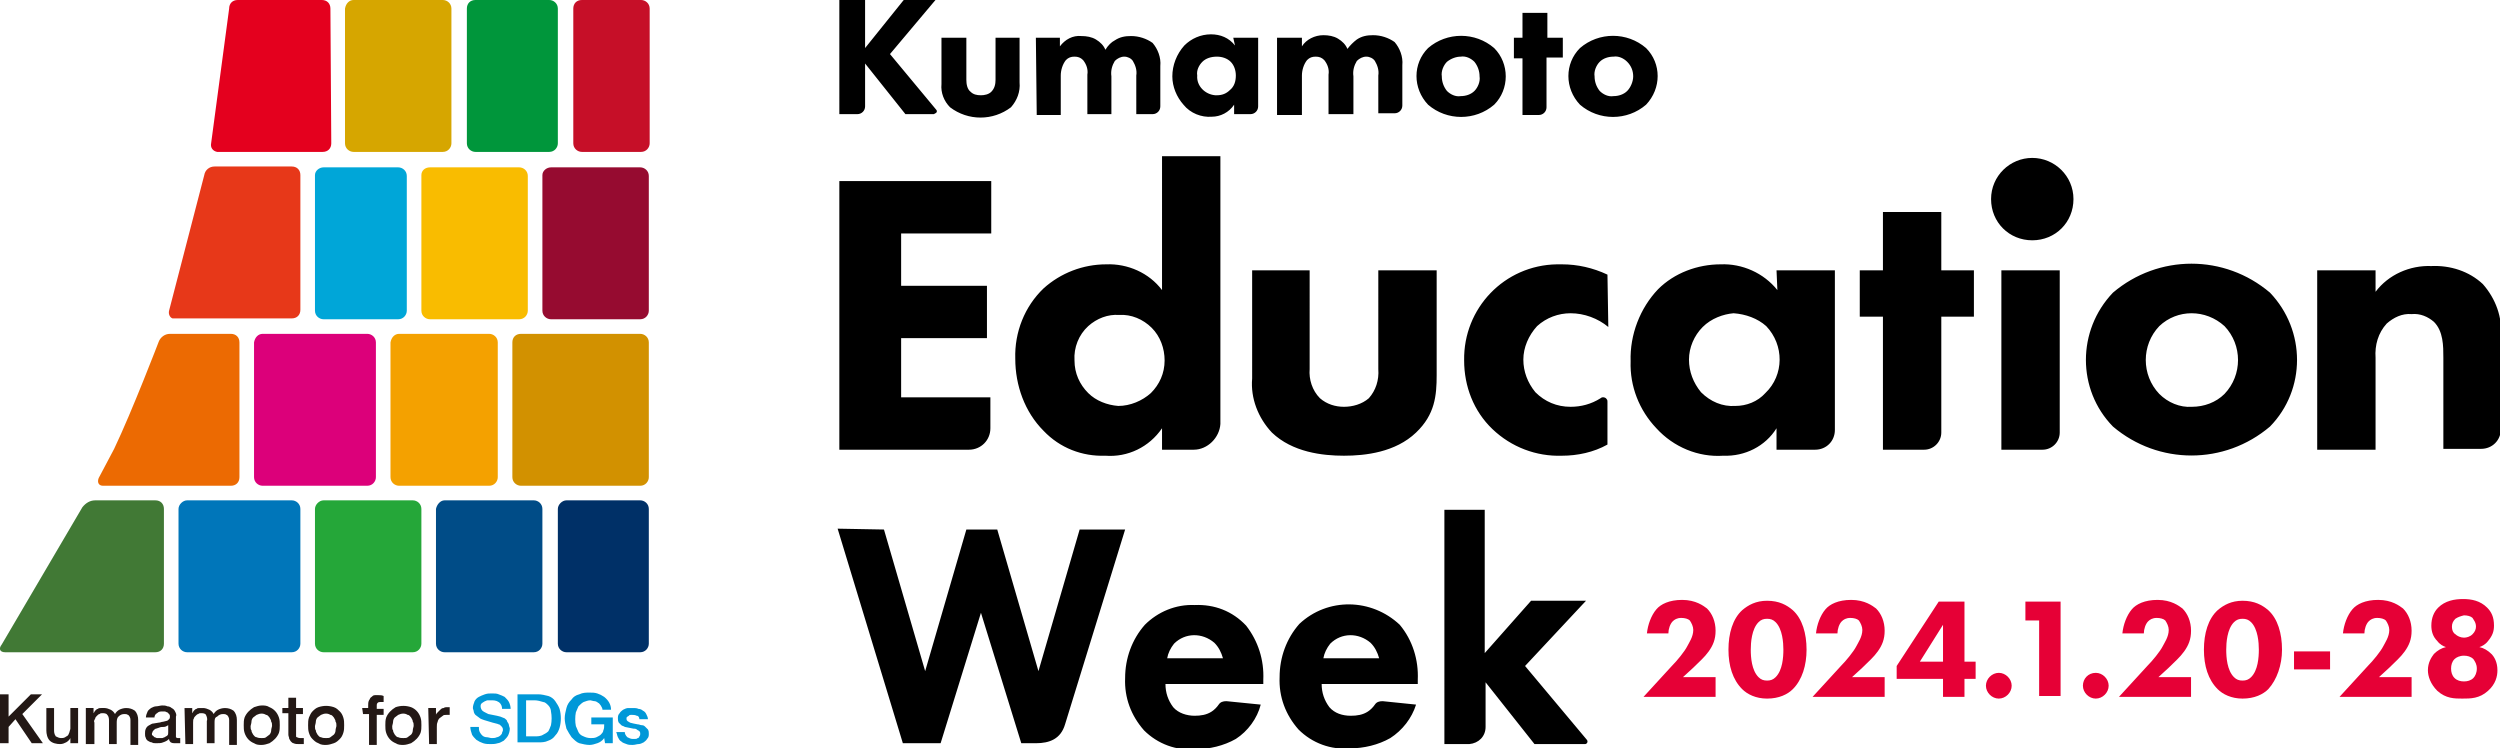 <svg version="1.1" id="レイヤー_1" xmlns="http://www.w3.org/2000/svg" x="0" y="0" viewBox="0 0 291.3 87.2" xml:space="preserve"><style>.st19{enable-background:new}.st20{fill:#e60036}</style><g id="レイヤー_2_00000167358326947275137370000004908079933100162443_"><g id="レイヤー_1-2_00000047032771785294930000000000641854682307119235_"><path d="M100.8 5.6l4.5-5.6h3.7l-5.3 6.3 5.4 6.5c.1.1.1.3-.1.4-.1 0-.1.1-.2.1h-3.3l-4.7-5.9v5c0 .5-.4.9-.9.9h-2.1V0h3v5.6zm11.8-1.2v4.9c0 .5.1 1.1.5 1.4.3.3.7.4 1.2.4.4 0 .9-.1 1.2-.4.4-.4.5-.9.5-1.4V4.4h2.8v5.2c.1 1.1-.3 2.1-1 2.9-2.1 1.6-5 1.6-7.1 0-.7-.7-1.1-1.7-1-2.7V4.4h2.9zm8.1 0h2.8v1c.6-.8 1.5-1.3 2.5-1.2.6 0 1.2.1 1.7.4s.9.7 1.1 1.2c.3-.5.7-.9 1.1-1.1.6-.4 1.2-.5 1.9-.5.9 0 1.8.3 2.5.8.6.7 1 1.7.9 2.7v4.7c0 .5-.4.9-.9.9h-1.9V8.8c.1-.6-.1-1.2-.4-1.7-.2-.3-.6-.5-1-.5s-.8.2-1.1.5c-.3.5-.5 1.1-.4 1.8v4.4h-2.8V8.7c.1-.6-.1-1.2-.5-1.7-.3-.3-.6-.4-1-.4s-.7.1-1 .4c-.4.5-.6 1.2-.6 1.8v4.6h-2.8l-.1-9zm23 0h2.9v8c0 .5-.4.9-.9.9h-1.9v-1.1c-.6.9-1.6 1.4-2.6 1.4-1.2.1-2.5-.4-3.3-1.4-.8-.9-1.3-2.1-1.3-3.3 0-1.3.5-2.6 1.4-3.6.8-.8 1.9-1.3 3.1-1.3 1.1 0 2.1.4 2.8 1.3l-.2-.9zm-3.6 2.8c-.4.4-.7 1-.6 1.6-.1 1.2.9 2.2 2.1 2.3h.2c.6 0 1.1-.2 1.5-.6.5-.4.7-1 .7-1.7 0-.6-.2-1.2-.6-1.6-.4-.4-1-.6-1.6-.6-.7 0-1.3.2-1.7.6zm8.7-2.8h2.9v1c.5-.8 1.5-1.3 2.5-1.3.6 0 1.2.1 1.7.4s.9.7 1.1 1.2c.3-.4.7-.8 1.1-1.1.6-.4 1.2-.5 1.9-.5.9 0 1.8.3 2.5.8.6.7 1 1.7.9 2.7v4.7c0 .5-.4.9-.9.9h-1.9V8.8c.1-.6-.1-1.2-.4-1.7-.2-.3-.6-.5-1-.5s-.8.2-1.1.5c-.3.5-.5 1.1-.4 1.8v4.4h-2.9V8.7c.1-.6-.1-1.2-.5-1.7-.3-.3-.6-.4-1-.4s-.7.1-1 .4c-.4.5-.6 1.2-.6 1.8v4.6h-2.9v-9zm25.3 7.8c-2.2 1.9-5.5 1.9-7.7 0-1.8-1.9-1.8-4.8 0-6.6 2.2-1.9 5.5-1.9 7.7 0 1.8 1.8 1.8 4.8 0 6.6zm-5.5-5c-.4.4-.7 1.1-.6 1.7 0 .6.2 1.2.6 1.7.4.4 1 .7 1.6.6.6 0 1.2-.2 1.6-.6.4-.4.7-1.1.6-1.7 0-.6-.2-1.2-.6-1.7-.4-.4-1-.7-1.6-.6-.5 0-1.1.2-1.6.6zm11.6-.4v5.7c0 .5-.4.9-.9.9h-1.9V6.8h-1V4.4h1V1.5h2.9v2.9h1.8v2.3h-1.9v.1zm11.6 5.4c-2.2 1.9-5.5 1.9-7.7 0-1.8-1.9-1.8-4.8 0-6.6 2.2-1.9 5.5-1.9 7.7 0 1.8 1.8 1.8 4.7 0 6.6zm-5.4-5c-.4.4-.7 1.1-.6 1.7 0 .6.2 1.2.6 1.7.4.4 1 .7 1.6.6.6 0 1.2-.2 1.6-.6.4-.4.7-1.1.7-1.7 0-.6-.2-1.2-.7-1.7-.4-.4-1-.7-1.6-.6-.6 0-1.2.2-1.6.6zM207 31.5h6.8v18.6c0 1.3-1 2.3-2.3 2.3H207v-2.5c-1.3 2.1-3.7 3.3-6.2 3.2-2.9.2-5.8-1-7.8-3.2-2-2.1-3.1-4.9-3-7.8-.1-3.1 1.1-6.2 3.2-8.4 1.9-1.9 4.6-2.9 7.3-2.9 2.5-.1 5 1 6.6 3l-.1-2.3zm-8.6 6.6c-1 1-1.6 2.4-1.6 3.8s.5 2.7 1.4 3.8c1.1 1.1 2.5 1.7 4 1.6 1.3 0 2.6-.5 3.5-1.5 2.2-2.1 2.2-5.6.1-7.8-1-.9-2.4-1.4-3.8-1.5-1.2.1-2.6.6-3.6 1.6zm66.1 11.6c-5.3 4.5-13 4.5-18.3 0-4.2-4.3-4.2-11.2 0-15.6 5.3-4.5 13-4.5 18.3 0 4.2 4.4 4.2 11.3 0 15.6zM251.6 38c-2.1 2.2-2.1 5.7 0 7.9 1 1 2.4 1.6 3.8 1.5 1.4 0 2.8-.5 3.8-1.5 2.1-2.2 2.1-5.7 0-7.9-2.2-2-5.5-2-7.6 0zm18.4-6.5h6.8V34c1.5-2 4-3.1 6.5-3 2.2-.1 4.4.6 6 2.1 1.5 1.7 2.3 3.9 2.1 6.1V50c0 1.3-1 2.3-2.3 2.3h-4.4V41.7c0-1.4 0-3.1-1.1-4.2-.7-.6-1.6-1-2.6-.9-1.1-.1-2.1.4-2.9 1.1-1 1.1-1.4 2.5-1.3 4v10.7H270V31.5zM103 61.7l4.8 16.5 4.8-16.5h3.6l4.8 16.5 4.8-16.5h5.3l-7 22.7c-.5 1.7-1.8 2.2-3.4 2.2H119l-4.7-15.2-4.7 15.2h-4.4l-7.6-25 5.4.1zm44 18h-11.2c0 1 .3 1.9.9 2.7.6.7 1.6 1 2.5 1 .7 0 1.4-.1 2-.5.3-.2.6-.5.8-.8s.5-.4.9-.4l4 .4c-.4 1.6-1.5 3.1-2.9 4-1.4.8-3.1 1.2-4.7 1.2-2.2.2-4.4-.6-6-2.2-1.5-1.7-2.3-3.8-2.2-6.1 0-2.3.8-4.5 2.3-6.2 1.5-1.5 3.6-2.4 5.8-2.3 2.3-.1 4.4.7 6 2.4 1.4 1.8 2.1 4 2 6.3v.5h-.2zm-4.5-3c-.2-.7-.5-1.3-1-1.8-1.4-1.2-3.4-1.2-4.7.1-.4.5-.7 1.1-.8 1.7h6.5zm22.7 3H154c0 1 .3 1.9.9 2.7.6.7 1.5 1 2.5 1 .7 0 1.4-.1 2-.5.3-.2.6-.5.8-.8s.5-.4.9-.4l3.9.4c-.5 1.6-1.6 3-3 3.9-1.4.8-3.1 1.2-4.7 1.2-2.2.2-4.4-.6-6-2.2-1.5-1.7-2.3-3.8-2.2-6.1 0-2.3.8-4.5 2.3-6.2 3.3-3.1 8.4-3 11.7.1 1.5 1.8 2.2 4.1 2.1 6.4v.5zm-4.5-3c-.2-.7-.5-1.3-1-1.8-1.4-1.2-3.4-1.2-4.7.1-.4.5-.7 1.1-.8 1.7h6.5zM173 59.4v16.7l5.4-6.1h6.4l-7.1 7.6 7.2 8.6c.1.1.1.3 0 .4 0 0-.1.1-.2.1h-5.9l-5.7-7.2v5.2c0 1.1-.8 1.9-1.9 2h-2.9V59.4h4.7zm-57.5-32.2H105v6.1h10v6.1h-10v6.9h10.4v3.6c0 1.4-1.1 2.5-2.5 2.5H97.8V21.1h17.7v6.1zm23.6 25.2h-3.7v-2.5c-1.5 2.2-4 3.4-6.6 3.2-2.7.1-5.3-.9-7.2-2.9-2.2-2.2-3.3-5.3-3.3-8.4-.1-3.1 1.1-6.1 3.3-8.2 2-1.8 4.6-2.8 7.3-2.8 2.5-.1 5 1 6.5 3V18.2h6.8v31.2c-.1 1.6-1.5 3-3.1 3zM126.8 38c-1.1 1-1.7 2.5-1.6 4 0 1.5.6 2.8 1.6 3.8.9.9 2.2 1.4 3.5 1.5 1.4 0 2.8-.6 3.8-1.5 1-1 1.6-2.3 1.6-3.8 0-1.4-.5-2.8-1.5-3.8s-2.4-1.6-3.8-1.5c-1.3-.1-2.6.4-3.6 1.3zm25.8-6.5V43c-.1 1.2.3 2.5 1.2 3.4.8.7 1.8 1 2.8 1s2.1-.3 2.9-1c.8-.9 1.2-2.1 1.1-3.4V31.5h6.8v12.2c0 2.4-.2 4.6-2.4 6.7-2.4 2.3-5.9 2.7-8.4 2.7s-6-.4-8.4-2.7c-1.6-1.7-2.5-4-2.3-6.3V31.5h6.7zm73.6 5.4v13.5c0 1.1-.9 2-2 2h-4.8V36.9h-2.7v-5.4h2.7v-6.8h6.8v6.8h3.8v5.4h-3.8zm7-5.4h6.8v18.9c0 1.1-.9 2-2 2h-4.8V31.5zm3.6-13.1c-2.6 0-4.8 2.1-4.8 4.8s2.1 4.8 4.8 4.8 4.8-2.1 4.8-4.8c0-2.7-2.2-4.8-4.8-4.8zm-49.4 19.7c-1.2-1-2.8-1.6-4.4-1.6-1.4 0-2.8.5-3.9 1.5-1 1.1-1.6 2.5-1.6 3.9s.5 2.7 1.4 3.8c1.1 1.1 2.5 1.7 4.1 1.7 1.2 0 2.4-.3 3.5-1 .2-.2.6-.1.7.1.1.1.1.2.1.3v5c-1.6.9-3.5 1.3-5.3 1.3-3 .1-5.9-1-8.1-3.1-2.2-2.1-3.3-5-3.3-8-.1-6.1 4.7-11.1 10.8-11.2h.6c1.8 0 3.6.4 5.3 1.2l.1 6.1z"/><path d="M41.2 0h10.4c.5 0 1 .4 1 1v15.7c0 .5-.4 1-1 1H41.2c-.5 0-1-.4-1-1V1c.1-.6.5-1 1-1z" fill="#d6a600"/><path d="M55.4 0H64c.5 0 1 .4 1 1v15.7c0 .5-.4 1-1 1h-8.6c-.5 0-1-.4-1-1V1c0-.6.4-1 1-1z" fill="#00963b"/><path d="M67.8 0h6.9c.5 0 1 .4 1 1v15.7c0 .5-.4 1-1 1h-6.9c-.5 0-1-.4-1-1V1c0-.6.4-1 1-1z" fill="#c60f28"/><path d="M37.7 19.5h8.7c.5 0 1 .4 1 1v15.7c0 .5-.4 1-1 1h-8.7c-.5 0-1-.4-1-1V20.4c0-.5.5-.9 1-.9z" fill="#00a6d8"/><path d="M50.1 19.5h10.4c.5 0 1 .4 1 1v15.7c0 .5-.4 1-1 1H50.1c-.5 0-1-.4-1-1V20.4c0-.5.4-.9 1-.9z" fill="#f9bc00"/><path d="M64.2 19.5h10.4c.5 0 1 .4 1 1v15.7c0 .5-.4 1-1 1H64.2c-.5 0-1-.4-1-1V20.4c0-.5.5-.9 1-.9z" fill="#960b30"/><path d="M30.6 38.9h12.2c.5 0 1 .4 1 1v15.7c0 .5-.4 1-1 1H30.6c-.5 0-1-.4-1-1V39.9c.1-.6.5-1 1-1z" fill="#dc007a"/><path d="M46.5 38.9H57c.5 0 1 .4 1 1v15.7c0 .5-.4 1-1 1H46.5c-.5 0-1-.4-1-1V39.9c.1-.6.5-1 1-1z" fill="#f4a100"/><path d="M60.7 38.9h13.9c.5 0 1 .4 1 1v15.7c0 .5-.4 1-1 1H60.7c-.5 0-1-.4-1-1V39.9c0-.6.4-1 1-1z" fill="#d29100"/><path d="M21.8 58.3H34c.5 0 1 .4 1 1V75c0 .5-.4 1-1 1H21.8c-.5 0-1-.4-1-1V59.3c0-.5.5-1 1-1z" fill="#0076ba"/><path d="M37.7 58.3h10.4c.5 0 1 .4 1 1V75c0 .5-.4 1-1 1H37.7c-.5 0-1-.4-1-1V59.3c0-.5.5-1 1-1z" fill="#25a739"/><path d="M51.8 58.3h10.4c.5 0 1 .4 1 1V75c0 .5-.4 1-1 1H51.8c-.5 0-1-.4-1-1V59.3c.1-.5.5-1 1-1z" fill="#004c87"/><path d="M66 58.3h8.6c.5 0 1 .4 1 1V75c0 .5-.4 1-1 1H66c-.5 0-1-.4-1-1V59.3c0-.5.5-1 1-1z" fill="#003067"/><path d="M38.5 1c0-.6-.4-1-1-1h-9.8c-.6 0-1 .4-1 1l-2.1 15.7c-.1.5.2.9.7 1h12.3c.6 0 1-.4 1-1L38.5 1z" fill="#e4001e"/><path d="M34 37.1c.6 0 1-.4 1-1V20.4c0-.6-.4-1-1-1h-9c-.6 0-1.1.4-1.2 1l-4.1 15.8c-.1.4.1.8.4.9H34z" fill="#e73819"/><path d="M11.5 55.7c-.2.5 0 .9.5.9h14.9c.6 0 1-.4 1-1V39.9c0-.6-.4-1-1-1h-7.1c-.6 0-1.1.4-1.3.9 0 0-3.1 8.1-5.2 12.5-.8 1.5-1.8 3.4-1.8 3.4z" fill="#ec6a02"/><path d="M18.1 76c.6 0 1-.4 1-1V59.3c0-.6-.4-1-1-1h-7c-.6 0-1.1.3-1.5.8l-9.4 16c-.4.5-.2.9.4.9h17.5z" fill="#417935"/><path d="M0 80.9h1v2.6l2.6-2.6h1.3l-2.3 2.3L5 86.6H3.7l-1.9-2.8-.8.9v1.9H0v-5.7zm9.1 5.7h-.9V86c-.1.2-.3.4-.5.5s-.4.2-.7.2c-.4 0-.9-.1-1.2-.4-.3-.3-.4-.8-.4-1.2v-2.6h.9V85c0 .3 0 .5.2.8.2.1.4.2.6.2s.3 0 .5-.1c.1-.1.2-.1.3-.2s.1-.2.2-.4c0-.1.1-.3.1-.4v-2.4h.9v4.1zm.9-4.1h.9v.6c.1-.1.1-.2.2-.3.1-.1.2-.2.3-.2.1-.1.2-.1.4-.1h.4c.2 0 .5.1.7.2s.4.3.5.5c.1-.2.3-.4.5-.5s.5-.2.8-.2c.4 0 .7.1 1 .3.3.3.4.7.4 1.1v2.9h-.9v-2.9c0-.1 0-.2-.1-.4-.1-.1-.1-.2-.2-.2-.1-.1-.3-.1-.4-.1-.3 0-.5.1-.7.3-.2.2-.2.5-.2.8v2.4h-.9V84c0-.2 0-.5-.2-.7-.1-.2-.4-.2-.6-.2-.1 0-.2 0-.3.1-.1 0-.2.1-.3.2s-.2.2-.2.3c-.1.2-.2.3-.1.5v2.5h-1v-4.2zm10.5 3.2v.2s.1.1.2.1h.3v.6h-.6c-.2 0-.3 0-.5-.1-.1-.1-.2-.2-.2-.4-.2.2-.4.3-.7.4-.2.1-.5.1-.8.1-.2 0-.4 0-.5-.1-.2 0-.3-.1-.5-.2-.1-.1-.2-.2-.2-.3-.1-.2-.1-.3-.1-.5s0-.4.1-.6.2-.3.4-.4c.2-.1.3-.2.5-.2l.6-.1c.2 0 .3-.1.5-.1l.4-.1c.1 0 .2-.1.3-.2.1-.1.1-.2.1-.3 0-.1 0-.2-.1-.3l-.2-.2c-.1 0-.2-.1-.3-.1h-.3c-.2 0-.4 0-.6.2-.2.1-.3.3-.3.5h-1c0-.2.1-.5.2-.7s.3-.3.4-.4c.2-.1.4-.2.6-.2s.5-.1.7-.1.4 0 .6.1c.2 0 .4.1.5.2.2.1.3.2.4.4.1.2.2.4.1.6v2.2zm-.9-1.2c-.2.1-.3.2-.5.2s-.4 0-.6.1l-.3.1c-.1 0-.2.1-.2.1l-.2.2c0 .1-.1.2-.1.3 0 .1 0 .2.1.2l.2.2c.1 0 .2.1.3.1h.6c.1 0 .2-.1.3-.1.1-.1.2-.1.3-.2.1-.1.1-.2.1-.4v-.8zm1.9-2h.9v.6c.1-.1.1-.2.2-.3.1-.1.2-.2.3-.2.1-.1.2-.1.4-.1h.4c.2 0 .5.1.7.2s.4.3.5.5c.1-.2.3-.4.5-.5s.5-.2.8-.2c.4 0 .7.1 1 .3.3.3.4.7.4 1.1v2.9h-.9v-2.9c0-.1 0-.2-.1-.4-.1-.1-.1-.2-.2-.2-.1-.1-.3-.1-.4-.1-.3 0-.5.1-.7.3-.3.1-.3.4-.3.7v2.4h-.9V84c.1-.2 0-.5-.1-.7s-.4-.2-.6-.2c-.1 0-.2 0-.3.1-.1 0-.2.1-.3.2-.1.1-.2.2-.2.3-.1.1-.1.3-.1.5v2.5h-.9l-.1-4.2zm9 4.3c-.3 0-.6 0-.9-.2-.5-.2-.9-.6-1.1-1.2-.1-.3-.1-.6-.1-.9s0-.6.1-.9c.2-.5.6-.9 1.1-1.2.3-.1.6-.2.9-.2s.6 0 .9.2c.5.2.9.6 1.1 1.2.1.3.1.6.1.9s0 .6-.1.9c-.2.5-.6.9-1.1 1.2-.3.1-.6.2-.9.2zm0-.8c.2 0 .4 0 .5-.1s.3-.2.4-.3c.1-.1.2-.3.2-.5s.1-.4.1-.5c0-.2 0-.4-.1-.5 0-.2-.1-.3-.2-.5-.1-.1-.2-.3-.4-.3-.3-.2-.7-.2-1.1 0-.1.1-.3.2-.4.3-.1.1-.2.3-.2.5s-.1.4-.1.5c0 .2 0 .4.1.5 0 .2.1.3.2.5.1.1.2.3.4.3.2.1.4.1.6.1zm2.4-3.5h.7v-1.2h.9v1.2h.8v.7h-.8v2.6c0 .1.1.1.1.1.2.1.3.1.4.1h.4v.7h-.6c-.2 0-.4 0-.6-.1-.1 0-.2-.1-.3-.2s-.1-.2-.2-.3c0-.2-.1-.3-.1-.5v-2.5h-.7v-.6zm5.1 4.3c-.3 0-.6 0-.9-.2-.3-.1-.5-.3-.7-.5s-.3-.4-.4-.7c-.1-.3-.1-.6-.1-.9s0-.6.1-.9c.1-.2.2-.5.4-.7s.4-.4.7-.5c.6-.2 1.2-.2 1.8 0 .3.1.5.3.7.5s.3.4.4.7c.1.3.1.6.1.9s0 .6-.1.9-.2.5-.4.7-.4.4-.7.5c-.3.1-.6.2-.9.2zm0-.8c.2 0 .4 0 .5-.1s.3-.2.4-.3c.1-.1.2-.3.2-.5s.1-.4.1-.5c0-.2 0-.4-.1-.5 0-.2-.1-.3-.2-.5-.1-.1-.2-.3-.4-.3-.3-.2-.7-.2-1.1 0-.1.1-.3.2-.4.3-.1.1-.2.3-.2.5s-.1.4-.1.5c0 .2 0 .4.1.5 0 .2.1.3.2.5.1.1.2.3.4.3.2.1.4.1.6.1zm4.2-3.5h.7v-.3c0-.2 0-.4.1-.6.1-.1.1-.3.3-.4.1-.1.2-.2.4-.2h.4c.2 0 .4 0 .6.1v.7h-.4c-.1 0-.2 0-.3.1s-.1.2-.1.3v.4h.8v.7h-.8v3.5H43v-3.6h-.7l-.1-.7zm4.8 4.3c-.3 0-.6 0-.9-.2-.5-.2-.9-.6-1.1-1.2-.1-.3-.1-.6-.1-.9s0-.6.1-.9c.2-.5.6-.9 1.1-1.2.6-.2 1.2-.2 1.8 0 .5.2.9.6 1.1 1.2.1.3.1.6.1.9s0 .6-.1.9c-.2.5-.6.9-1.1 1.2-.3.1-.6.2-.9.2zm0-.8c.2 0 .4 0 .5-.1s.3-.2.4-.3c.1-.1.2-.3.2-.5s.1-.4.1-.5c0-.2 0-.4-.1-.5 0-.2-.1-.3-.2-.5-.1-.1-.2-.3-.4-.3-.3-.2-.7-.2-1.1 0-.1.1-.3.2-.4.3-.1.1-.2.3-.2.5s-.1.4-.1.5c0 .2 0 .4.1.5 0 .2.1.3.2.5.1.1.2.3.4.3.2.1.4.1.6.1zm2.9-3.5h.9v.8c0-.1.1-.2.2-.3l.3-.3c.1-.1.2-.2.4-.2.1-.1.3-.1.4-.1h.3v.9H52c-.2 0-.3 0-.4.1-.1.1-.3.2-.4.3-.1.1-.2.3-.2.4-.1.2-.1.4-.1.6v2H50l-.1-4.2z" fill="#231815"/><path d="M55.8 84.7c0 .2 0 .4.1.6s.2.3.3.4.3.2.5.2.4.1.6.1c.2 0 .4 0 .6-.1.1 0 .3-.1.4-.2.1-.1.2-.2.2-.3 0-.1.1-.2.1-.3 0-.2 0-.3-.2-.5-.1-.1-.2-.2-.3-.2-.2-.1-.4-.1-.7-.2l-1-.3c-.2-.1-.4-.1-.6-.3-.1-.1-.3-.2-.4-.3-.1-.1-.2-.3-.2-.4s-.1-.3-.1-.4c0-.3.1-.5.2-.8.1-.2.3-.4.5-.5s.4-.2.7-.3c.3-.1.5-.1.8-.1s.6 0 .8.1c.3.1.5.2.7.3.2.2.4.4.5.6s.2.5.2.8h-1c0-.3-.1-.6-.4-.8-.3-.2-.6-.2-.9-.2h-.4c-.1 0-.2.1-.3.1-.1.1-.2.1-.3.2-.2.1-.2.3-.2.4 0 .2.1.4.2.5.1.1.3.2.5.3l.2.1.5.1.5.1.4.1c.2.1.3.1.5.2.1.1.3.2.3.4.1.1.2.3.2.4s.1.3.1.4c0 .3-.1.6-.2.8-.1.2-.3.4-.5.6-.2.1-.5.3-.7.3-.3.1-.6.1-.8.1-.3 0-.6 0-.9-.1-.3-.1-.5-.2-.8-.4-.2-.2-.4-.4-.5-.6-.1-.3-.2-.6-.2-.9h1zm4.5-3.8h2.4c.4 0 .8.1 1.2.2.3.1.6.3.8.6.2.3.4.6.5.9.2.7.2 1.5 0 2.2-.1.3-.2.6-.5.9-.2.3-.5.5-.8.6-.4.2-.8.2-1.2.2h-2.4v-5.6zm1 4.9h1c.3 0 .7 0 1-.2.2-.1.4-.2.6-.4.1-.2.2-.4.3-.7.1-.5.1-1.1 0-1.6 0-.2-.1-.5-.3-.7s-.4-.4-.6-.4c-.3-.1-.7-.2-1-.2h-1v4.2zm9.9.8h-.7l-.1-.6c-.2.3-.5.5-.8.6s-.6.2-.9.2c-.4 0-.8-.1-1.2-.2-.3-.1-.6-.4-.9-.7-.2-.3-.4-.6-.6-1-.1-.4-.2-.8-.2-1.2 0-.4.1-.8.2-1.2.1-.4.3-.7.6-1 .2-.3.5-.5.9-.6.4-.2.8-.2 1.2-.2.3 0 .6 0 .9.1s.5.2.8.4c.5.4.8.9.8 1.5h-1c0-.2-.1-.3-.2-.5-.1-.1-.2-.3-.3-.3-.1-.1-.3-.2-.4-.2-.2 0-.4-.1-.5-.1-.3 0-.5.1-.8.2-.2.1-.4.3-.6.5-.1.2-.2.5-.3.7-.1.5-.1 1.1 0 1.6.1.2.2.5.3.7.1.2.3.4.6.5.2.1.5.2.8.2.2 0 .5 0 .7-.1s.4-.2.5-.3c.1-.1.3-.3.3-.5.1-.2.1-.4.1-.7h-1.5v-.8h2.5v3h-.2zm1.6-1.3c0 .2.1.4.3.6.2.1.4.2.6.2h.3c.1 0 .2 0 .3-.1.1 0 .2-.1.2-.2.1-.1.1-.2.1-.3 0-.1 0-.2-.1-.3-.1-.1-.2-.1-.3-.2-.1-.1-.3-.1-.4-.1l-.5-.1-.5-.1c-.1-.1-.3-.1-.4-.2l-.3-.3c-.1-.2-.1-.3-.1-.5s0-.4.2-.6c.1-.2.3-.3.4-.4.2-.1.4-.2.6-.2h.6c.2 0 .4 0 .6.1.2 0 .4.1.5.2.2.1.3.2.4.4.1.2.2.4.2.6h-1c0-.2-.1-.4-.3-.4-.2-.1-.4-.1-.5-.1h-.2c-.1 0-.2 0-.2.1-.1 0-.1.1-.2.1-.1.1-.1.1-.1.2s0 .2.1.3c.1.1.2.1.3.2l.4.1.5.1c.2 0 .3.1.5.1s.3.1.4.2l.3.3c.1.2.1.3.1.5s0 .4-.2.6c-.1.2-.3.3-.4.4-.2.1-.4.2-.6.2s-.4.1-.7.1c-.2 0-.5 0-.7-.1s-.4-.1-.6-.3c-.2-.1-.3-.3-.4-.5s-.1-.4-.2-.6h1z" fill="#0098d8"/></g></g><g class="st19"><path class="st20" d="M199.9 81.2h-8.4l3.3-3.6c.6-.6 1.5-1.7 1.8-2.3.2-.4.7-1.1.7-1.9 0-.4-.2-.8-.4-1.1-.2-.2-.6-.3-1-.3-.5 0-.8.2-1 .4-.3.3-.5.9-.5 1.4h-2.5c.1-1 .5-2.1 1.1-2.8.5-.6 1.5-1.1 3-1.1 1.6 0 2.5.7 2.9 1 .6.6 1 1.5 1 2.6 0 1-.3 1.7-.8 2.4s-1.1 1.2-1.8 1.9l-1.2 1.1h3.8v2.3zm9-.9c-.6.6-1.6 1.1-3 1.1-1.3 0-2.3-.5-2.9-1.1-1.1-1.1-1.6-2.7-1.6-4.6 0-1.9.5-3.6 1.6-4.6.7-.6 1.6-1.1 2.9-1.1 1.4 0 2.3.5 3 1.1 1.1 1 1.6 2.7 1.6 4.6 0 1.8-.5 3.5-1.6 4.6zm-4-7.8c-.8.8-.9 2.4-.9 3.2 0 .9.1 2.4.9 3.2.3.3.6.4 1 .4s.7-.1 1-.4c.8-.8.9-2.3.9-3.2 0-.8-.1-2.4-.9-3.2-.3-.3-.6-.4-1-.4s-.7.1-1 .4zm14.7 8.7h-8.4l3.3-3.6c.6-.6 1.5-1.7 1.8-2.3.2-.4.7-1.1.7-1.9 0-.4-.2-.8-.4-1.1-.2-.2-.6-.3-1-.3-.5 0-.8.2-1 .4-.3.3-.5.9-.5 1.4h-2.5c.1-1 .5-2.1 1.1-2.8.5-.6 1.5-1.1 3-1.1 1.6 0 2.5.7 2.9 1 .6.6 1 1.5 1 2.6 0 1-.3 1.7-.8 2.4s-1.1 1.2-1.8 1.9l-1.2 1.1h3.8v2.3zm9.3-4.1h1.3v2h-1.3v2.1h-2.5v-2.1H221v-1.5l4.9-7.5h3v7zm-2.5 0v-4.3l-2.7 4.3h2.7zm6.5 1.3c.8 0 1.5.7 1.5 1.5s-.7 1.5-1.5 1.5-1.5-.7-1.5-1.5.7-1.5 1.5-1.5zm4.7-6.1H236v-2.2h4.1v11h-2.5v-8.8zm6.6 6.1c.8 0 1.5.7 1.5 1.5s-.7 1.5-1.5 1.5-1.5-.7-1.5-1.5.6-1.5 1.5-1.5zm11.1 2.8h-8.4l3.3-3.6c.6-.6 1.5-1.7 1.8-2.3.2-.4.7-1.1.7-1.9 0-.4-.2-.8-.4-1.1-.2-.2-.6-.3-1-.3-.5 0-.8.2-1 .4-.3.3-.5.9-.5 1.4h-2.5c.1-1 .5-2.1 1.1-2.8.5-.6 1.5-1.1 3-1.1 1.6 0 2.5.7 2.9 1 .6.6 1 1.5 1 2.6 0 1-.3 1.7-.8 2.4s-1.1 1.2-1.8 1.9l-1.2 1.1h3.8v2.3z"/></g><g class="st19"><path class="st20" d="M264.3 80.3c-.6.6-1.6 1.1-3 1.1-1.3 0-2.3-.5-2.9-1.1-1.1-1.1-1.6-2.7-1.6-4.6 0-1.9.5-3.6 1.6-4.6.7-.6 1.6-1.1 2.9-1.1 1.4 0 2.3.5 3 1.1 1.1 1 1.6 2.7 1.6 4.6 0 1.8-.6 3.5-1.6 4.6zm-4-7.8c-.8.8-.9 2.4-.9 3.2 0 .9.1 2.4.9 3.2.3.3.6.4 1 .4s.7-.1 1-.4c.8-.8.9-2.3.9-3.2 0-.8-.1-2.4-.9-3.2-.3-.3-.6-.4-1-.4s-.7.1-1 .4z"/></g><g class="st19"><path class="st20" d="M267.3 75.9h4.2V78h-4.2v-2.1z"/></g><g class="st19"><path class="st20" d="M281 81.2h-8.4l3.3-3.6c.6-.6 1.5-1.7 1.8-2.3.2-.4.7-1.1.7-1.9 0-.4-.2-.8-.4-1.1-.2-.2-.6-.3-1-.3-.5 0-.8.2-1 .4-.3.3-.5.9-.5 1.4H273c.1-1 .5-2.1 1.1-2.8.5-.6 1.5-1.1 3-1.1 1.6 0 2.5.7 2.9 1 .6.6 1 1.5 1 2.6 0 1-.3 1.7-.8 2.4s-1.1 1.2-1.8 1.9l-1.2 1.1h3.8v2.3zm3-.7c-.8-.8-1.1-1.7-1.1-2.4 0-.9.4-1.5.7-1.9.4-.4.9-.7 1.4-.8-.3-.1-.7-.3-1-.7-.5-.5-.7-1.1-.7-1.8 0-.9.3-1.6.8-2.1.8-.8 1.9-1 2.9-1s2 .2 2.8 1c.5.5.8 1.1.8 2.1 0 .7-.2 1.2-.7 1.8-.3.4-.7.6-1 .7.5.1 1 .4 1.4.8.3.3.7.9.7 1.9 0 .7-.2 1.6-1.1 2.4-1 .9-2 .9-3 .9-.9 0-1.9 0-2.9-.9zm2-3.7c-.3.3-.4.7-.4 1.1 0 .4.1.8.4 1.1.3.3.7.4 1.1.4s.8-.1 1.1-.4c.2-.2.4-.6.4-1.1 0-.5-.2-.8-.4-1.1-.3-.3-.7-.4-1.1-.4-.5 0-.9.2-1.1.4zm.1-4.7c-.3.3-.4.6-.4.9 0 .5.2.8.4.9.2.2.6.4 1 .4.3 0 .7-.1 1-.4.3-.3.4-.6.4-.9 0-.5-.3-.8-.4-1-.2-.2-.6-.3-1-.3-.4.1-.7.2-1 .4z"/></g></svg>